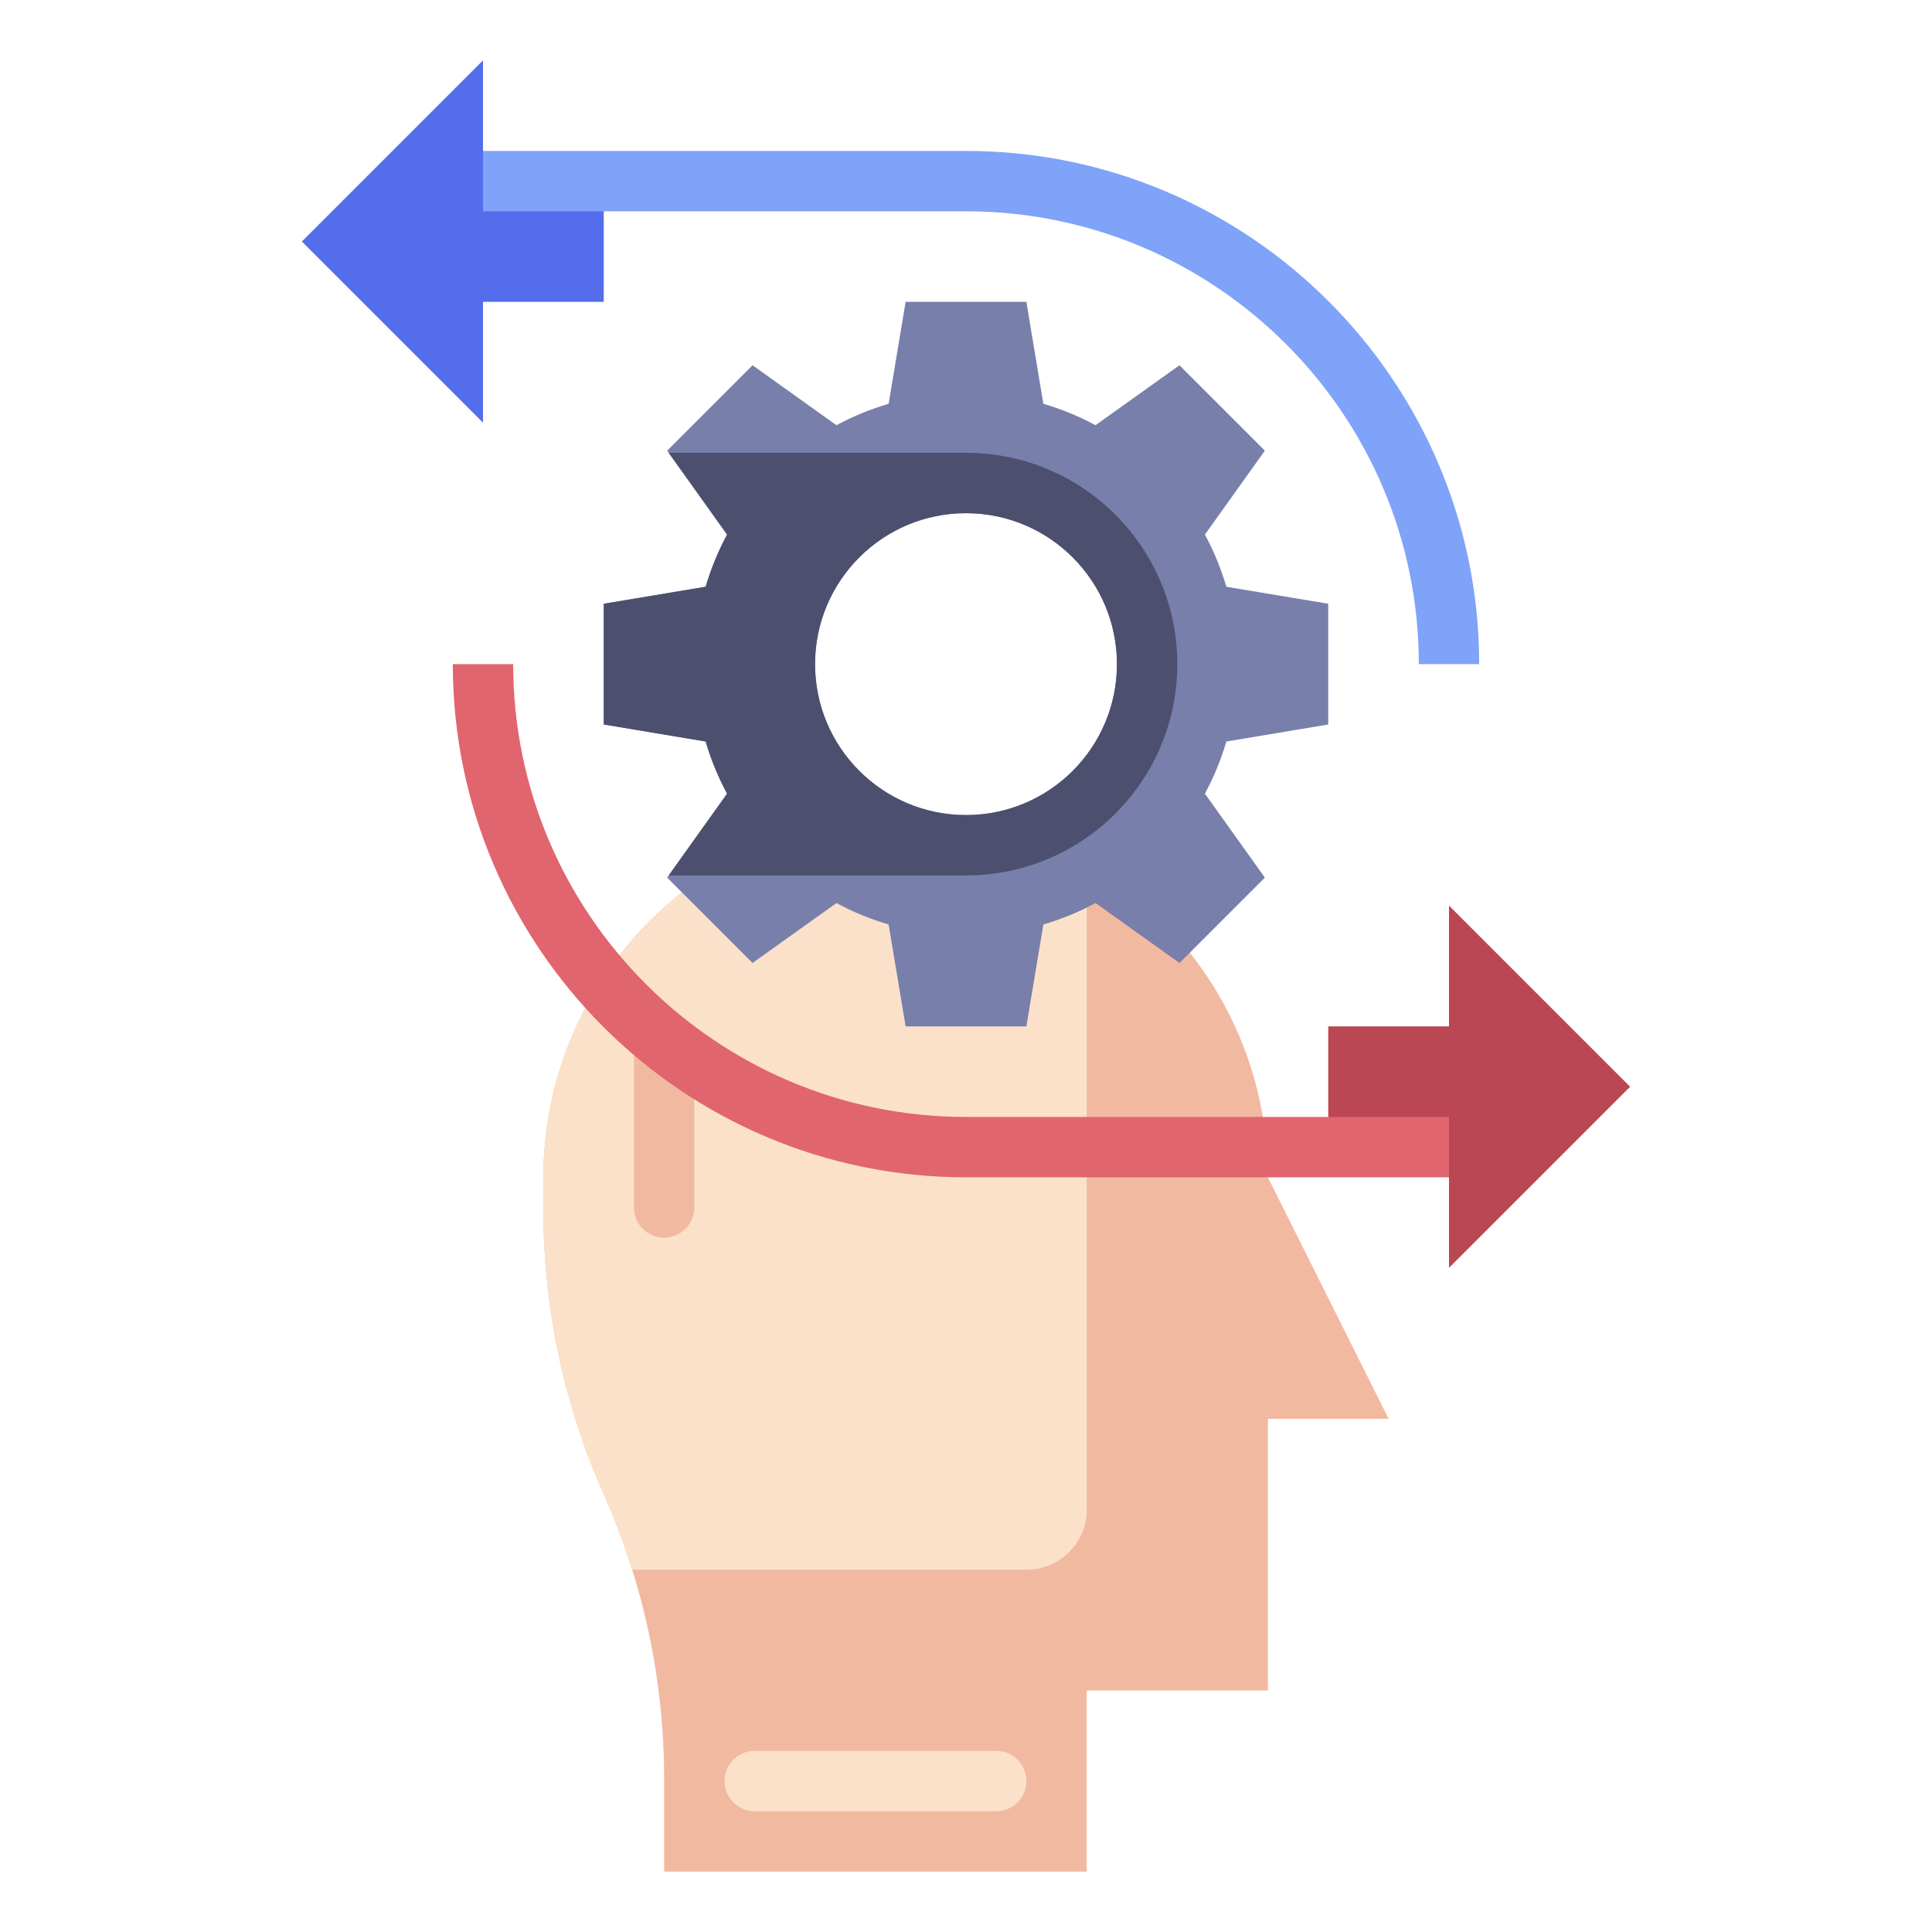 <svg id="Layer_3" enable-background="new 0 0 64 64" height="512" viewBox="0 0 64 64" width="512" xmlns="http://www.w3.org/2000/svg"><g><path d="m22 62v-3.076c0-3.247-.681-6.457-2-9.424-1.319-2.967-2-6.178-2-9.424v-1.076c0-6.627 5.373-12 12-12 6.627 0 12 5.373 12 12l4 8h-4v9h-6v6" fill="#f2b9a1"/><path d="m36 28.618c-1.766-1.023-3.812-1.618-6-1.618-6.627 0-12 5.373-12 12v1.076c0 3.247.681 6.457 2 9.424.363.816.672 1.652.937 2.5h13.063c1.105 0 2-.895 2-2z" fill="#fbe1ca"/><path d="m22 41c-.552 0-1-.448-1-1v-5c0-.552.448-1 1-1 .552 0 1 .448 1 1v5c0 .552-.448 1-1 1z" fill="#f2b9a1"/><path d="m33 58h-8c-.552 0-1 .448-1 1 0 .552.448 1 1 1h8c.552 0 1-.448 1-1 0-.552-.448-1-1-1z" fill="#fbe1ca"/><path d="m44 38h4v4l6-6-6-6v4h-4" fill="#ba4753"/><path d="m44 24v-4l-3.375-.563c-.179-.604-.416-1.184-.711-1.728l1.986-2.781-2.829-2.828-2.781 1.986c-.544-.296-1.124-.532-1.728-.711l-.562-3.375h-4l-.563 3.375c-.604.179-1.184.416-1.728.711l-2.78-1.986-2.828 2.828 1.986 2.781c-.296.544-.532 1.124-.711 1.728l-3.376.563v4l3.375.563c.179.604.416 1.184.711 1.728l-1.986 2.781 2.828 2.828 2.781-1.986c.544.296 1.124.532 1.728.711l.563 3.375h4l.563-3.375c.604-.179 1.184-.416 1.728-.711l2.781 1.986 2.828-2.828-1.986-2.781c.296-.544.532-1.124.711-1.728zm-12 3c-2.761 0-5-2.239-5-5s2.239-5 5-5 5 2.239 5 5-2.239 5-5 5z" fill="#787faa"/><path d="m32 15h-9.849l1.935 2.709c-.296.544-.532 1.124-.711 1.728l-3.375.563v4l3.375.563c.179.604.416 1.184.711 1.728l-1.935 2.709h9.849c3.866 0 7-3.134 7-7s-3.134-7-7-7zm0 12c-2.761 0-5-2.239-5-5s2.239-5 5-5 5 2.239 5 5-2.239 5-5 5z" fill="#4c506e"/><g><path d="m48 39h-16c-9.374 0-17-7.626-17-17h2c0 8.271 6.729 15 15 15h16z" fill="#e1656e"/></g><path d="m20 6h-4v-4l-6 6 6 6v-4h4" fill="#546ded"/><g><path d="m16 5h16c9.374 0 17 7.626 17 17h-2c0-8.271-6.729-15-15-15h-16z" fill="#7fa3f8"/></g></g></svg>
